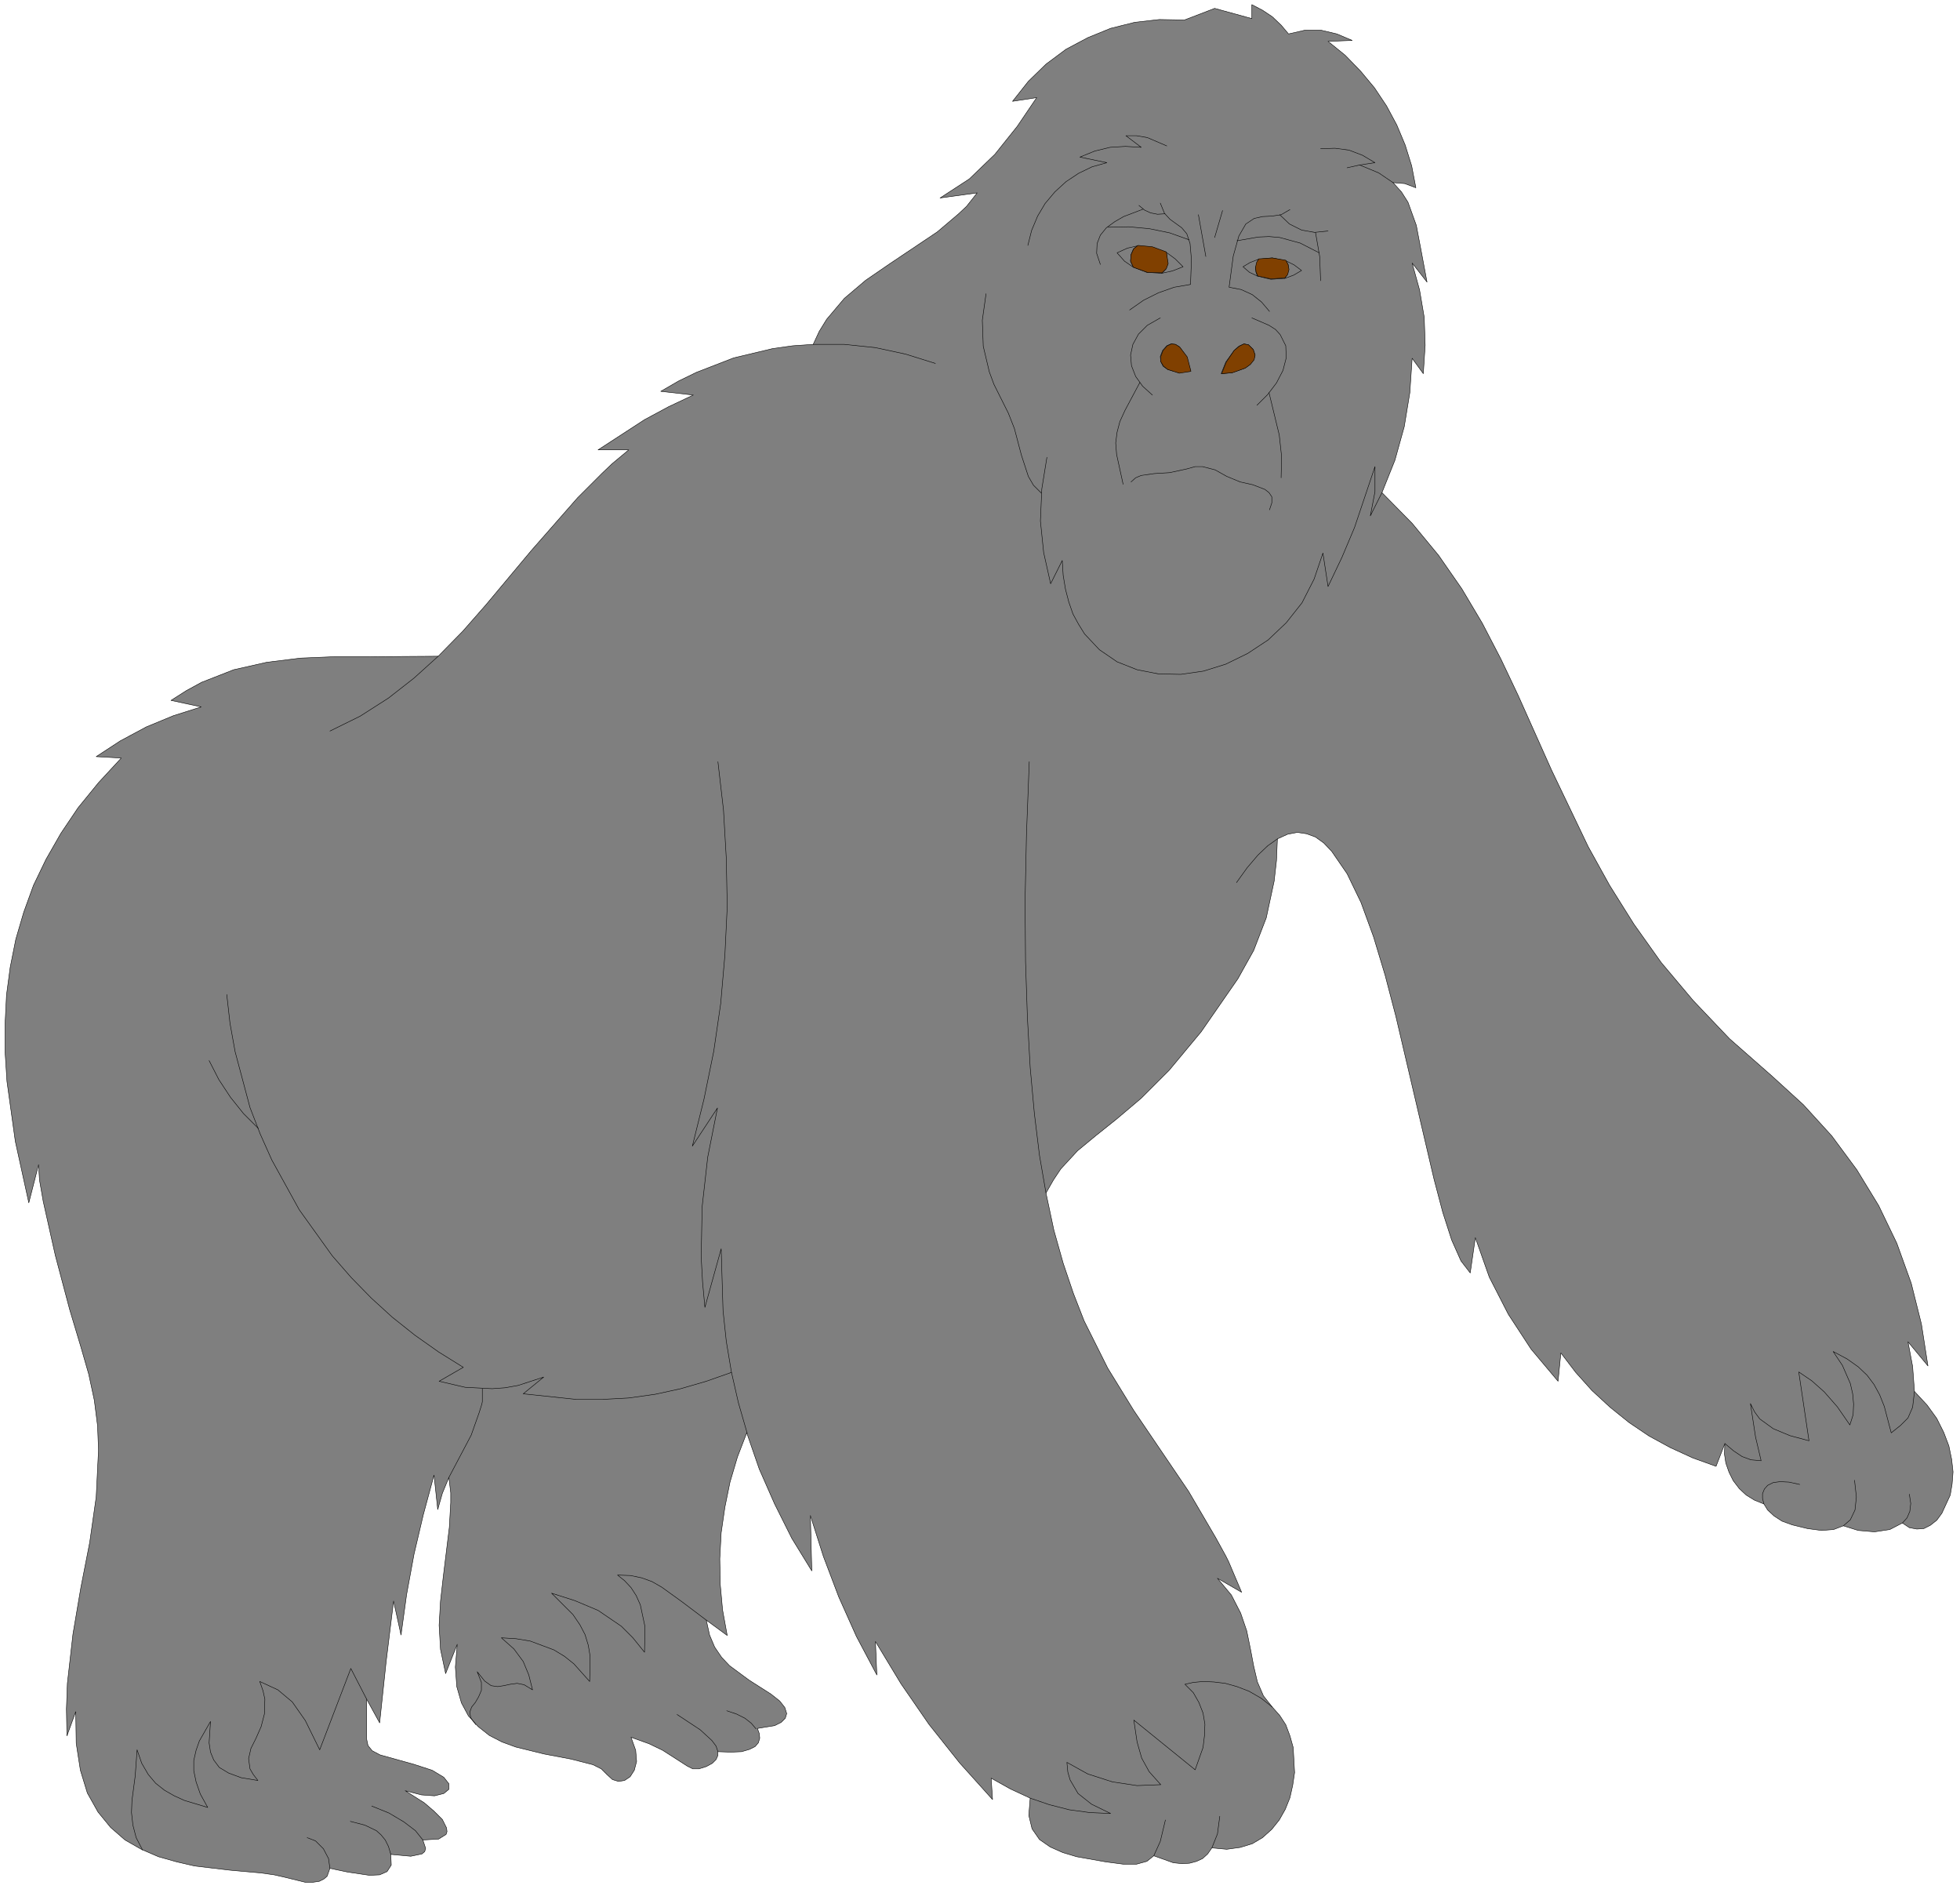 <?xml version="1.0" encoding="UTF-8" standalone="no"?>
<svg
   xmlns:dc="http://purl.org/dc/elements/1.1/"
   xmlns:cc="http://creativecommons.org/ns#"
   xmlns:rdf="http://www.w3.org/1999/02/22-rdf-syntax-ns#"
   xmlns:svg="http://www.w3.org/2000/svg"
   xmlns="http://www.w3.org/2000/svg"
   xmlns:sodipodi="http://sodipodi.sourceforge.net/DTD/sodipodi-0.dtd"
   xmlns:inkscape="http://www.inkscape.org/namespaces/inkscape"
   version="1.0"
   width="74.383mm"
   height="71.684mm"
   id="svg122"
   sodipodi:docname="CS000243.WMF">
  <sodipodi:namedview
     pagecolor="#ffffff"
     bordercolor="#666666"
     borderopacity="1"
     objecttolerance="10"
     gridtolerance="10"
     guidetolerance="10"
     inkscape:pageopacity="0"
     inkscape:pageshadow="2"
     inkscape:window-width="640"
     inkscape:window-height="480"
     id="namedview124" />
  <defs
     id="defs6">
    <clipPath
       clipPathUnits="userSpaceOnUse"
       id="clipWmfPath1">
      <path
         d="M 0,0 L 281,0 L 281,270.8 L 0,270.8 z"
         id="path2" />
    </clipPath>
    <pattern
       id="WMFhbasepattern"
       patternUnits="userSpaceOnUse"
       width="6"
       height="6"
       x="0"
       y="0" />
  </defs>
  <path
     style="fill:#7f7f7f;fill-rule:evenodd;fill-opacity:1;stroke:none;"
     clip-path="url(#clipWmfPath1)"
     d="  M 47.322,267.934   L 46.922,269.067   L 46.456,269.467   L 45.789,269.8   L 44.856,269.934   L 43.79,269.934   L 40.79,269.2   L 39.324,268.867   L 37.458,268.601   L 32.992,268.201   L 27.927,267.601   L 25.327,267.001   L 22.728,266.268   L 20.262,265.201   L 17.929,263.868   L 15.863,262.069   L 14.063,259.869   L 12.53,257.137   L 11.531,253.871   L 10.931,250.005   L 10.864,245.473   L 9.598,248.939   L 9.531,245.073   L 9.664,241.407   L 10.464,234.342   L 11.597,227.677   L 12.864,221.212   L 13.797,214.68   L 14.13,207.949   L 13.997,204.483   L 13.53,200.817   L 12.73,197.085   L 11.597,193.152   L 9.998,187.82   L 7.931,180.022   L 6.199,172.291   L 5.665,169.225   L 5.532,167.026   L 4.132,172.491   L 2.199,163.693   L 1,155.095   L 0.733,150.896   L 0.733,146.764   L 0.933,142.698   L 1.466,138.699   L 2.266,134.7   L 3.399,130.834   L 4.799,126.969   L 6.598,123.236   L 8.731,119.504   L 11.197,115.838   L 14.13,112.239   L 17.396,108.707   L 13.797,108.507   L 17.263,106.241   L 20.995,104.241   L 24.861,102.641   L 28.86,101.375   L 24.528,100.442   L 26.727,99.042   L 28.926,97.843   L 33.525,96.043   L 38.258,94.977   L 43.123,94.377   L 47.989,94.177   L 52.921,94.177   L 62.852,94.11   L 66.384,90.511   L 69.717,86.712   L 76.182,78.981   L 82.847,71.382   L 86.38,67.85   L 87.779,66.517   L 90.179,64.517   L 85.78,64.517   L 92.445,60.185   L 95.911,58.319   L 99.443,56.653   L 94.778,56.12   L 97.31,54.653   L 99.91,53.387   L 105.242,51.321   L 110.84,49.988   L 113.706,49.588   L 116.639,49.388   L 117.505,47.522   L 118.572,45.789   L 121.105,42.789   L 124.171,40.19   L 127.57,37.857   L 134.435,33.258   L 137.501,30.659   L 138.634,29.593   L 140.167,27.66   L 134.835,28.393   L 139.034,25.66   L 142.699,22.128   L 145.899,18.129   L 148.698,13.997   L 145.232,14.53   L 147.498,11.664   L 150.031,9.198   L 152.897,7.065   L 156.03,5.399   L 159.296,4.066   L 162.761,3.199   L 166.294,2.799   L 169.893,2.866   L 174.225,1.2   L 179.557,2.666   L 179.557,0.667   L 181.09,1.466   L 182.49,2.399   L 183.756,3.599   L 184.823,4.865   L 187.156,4.332   L 189.488,4.332   L 191.755,4.865   L 193.954,5.799   L 190.488,5.932   L 192.954,7.931   L 195.154,10.197   L 197.153,12.597   L 198.886,15.196   L 200.352,17.929   L 201.552,20.795   L 202.485,23.794   L 203.085,26.927   L 201.486,26.327   L 199.819,26.194   L 201.019,27.527   L 201.952,28.993   L 203.152,32.325   L 203.885,36.191   L 204.685,40.457   L 202.552,37.724   L 203.618,41.59   L 204.285,45.522   L 204.418,49.521   L 204.152,53.587   L 202.552,51.387   L 202.219,56.319   L 201.419,61.185   L 200.086,65.984   L 198.22,70.649   L 202.552,75.048   L 206.351,79.647   L 209.684,84.446   L 212.616,89.378   L 215.282,94.51   L 217.748,99.709   L 222.547,110.439   L 227.813,121.437   L 230.879,126.969   L 234.344,132.501   L 238.277,138.033   L 242.876,143.498   L 248.074,148.963   L 254.14,154.295   L 258.672,158.428   L 262.738,162.893   L 266.337,167.759   L 269.469,172.891   L 272.069,178.289   L 274.135,184.021   L 275.601,189.887   L 276.534,195.885   L 273.668,192.419   L 274.335,195.952   L 274.602,199.551   L 276.401,201.484   L 277.801,203.417   L 278.801,205.416   L 279.534,207.349   L 279.934,209.282   L 280.134,211.081   L 280,212.814   L 279.734,214.414   L 278.534,217.013   L 277.801,218.013   L 276.868,218.746   L 275.935,219.213   L 274.935,219.279   L 273.868,219.079   L 272.869,218.413   L 271.069,219.346   L 268.87,219.679   L 266.537,219.479   L 264.404,218.813   L 263.004,219.346   L 261.271,219.479   L 259.272,219.213   L 257.072,218.68   L 255.606,218.146   L 254.473,217.413   L 253.54,216.547   L 253.007,215.68   L 251.674,215.147   L 250.474,214.414   L 249.474,213.481   L 248.608,212.348   L 248.008,211.148   L 247.541,209.815   L 247.341,208.482   L 247.408,207.016   L 246.142,210.282   L 242.809,209.082   L 239.61,207.616   L 236.544,205.949   L 233.678,204.016   L 230.945,201.817   L 228.346,199.418   L 226.013,196.818   L 223.88,194.019   L 223.48,198.085   L 219.615,193.486   L 216.349,188.487   L 213.616,183.155   L 211.616,177.49   L 210.883,182.555   L 209.55,180.822   L 208.217,177.823   L 206.951,173.891   L 205.685,169.092   L 200.219,145.764   L 198.686,139.899   L 197.02,134.367   L 195.22,129.435   L 193.221,125.302   L 191.021,122.103   L 189.888,120.904   L 188.689,120.037   L 187.422,119.571   L 186.089,119.371   L 184.69,119.637   L 183.223,120.304   L 183.09,123.436   L 182.757,126.369   L 181.624,131.634   L 179.824,136.3   L 177.558,140.365   L 172.292,147.964   L 167.694,153.496   L 163.695,157.495   L 160.229,160.427   L 157.229,162.827   L 154.563,165.026   L 152.164,167.625   L 151.097,169.225   L 150.031,171.091   L 151.164,176.423   L 152.497,181.155   L 153.963,185.488   L 155.496,189.42   L 158.896,196.218   L 162.628,202.284   L 170.493,213.881   L 174.359,220.479   L 175.825,223.145   L 176.225,223.945   L 178.091,228.344   L 174.625,226.344   L 176.625,228.744   L 177.958,231.343   L 178.824,233.876   L 179.357,236.475   L 179.824,238.941   L 180.357,241.207   L 181.224,243.207   L 182.49,244.806   L 183.556,246.006   L 184.423,247.339   L 185.023,248.939   L 185.489,250.605   L 185.689,254.204   L 185.423,256.004   L 185.023,257.803   L 184.356,259.469   L 183.49,261.002   L 182.423,262.335   L 181.09,263.535   L 179.624,264.402   L 177.891,264.935   L 175.958,265.201   L 173.825,265.001   L 173.226,265.868   L 172.492,266.534   L 171.626,266.934   L 170.626,267.201   L 169.56,267.268   L 168.293,267.134   L 165.494,266.135   L 164.494,266.934   L 163.028,267.334   L 161.095,267.334   L 158.562,267.001   L 154.43,266.268   L 152.431,265.668   L 150.631,264.868   L 149.098,263.802   L 148.032,262.269   L 147.565,260.336   L 147.765,257.87   L 144.899,256.537   L 142.166,255.004   L 142.366,258.07   L 137.634,252.804   L 133.235,247.272   L 129.236,241.474   L 125.57,235.409   L 125.77,240.208   L 122.838,234.676   L 120.305,229.01   L 118.105,223.212   L 116.239,217.347   L 116.439,225.278   L 113.573,220.612   L 111.107,215.68   L 108.907,210.681   L 107.108,205.483   L 105.775,208.949   L 104.709,212.548   L 103.975,216.147   L 103.442,219.813   L 103.242,223.545   L 103.309,227.211   L 103.642,230.877   L 104.309,234.542   L 101.309,232.343   L 101.776,234.476   L 102.509,236.209   L 103.509,237.675   L 104.642,238.875   L 107.441,240.941   L 110.574,242.94   L 111.84,243.94   L 112.573,244.873   L 112.84,245.74   L 112.64,246.406   L 112.04,247.006   L 111.107,247.472   L 108.641,247.872   L 108.907,248.605   L 108.974,249.272   L 108.774,249.938   L 108.308,250.472   L 107.508,250.872   L 106.375,251.205   L 104.842,251.271   L 102.976,251.205   L 102.976,251.738   L 102.709,252.338   L 102.176,252.871   L 101.309,253.338   L 100.243,253.671   L 99.376,253.671   L 98.577,253.271   L 97.644,252.671   L 95.044,251.005   L 93.111,250.072   L 90.512,249.139   L 91.178,251.005   L 91.312,252.604   L 90.978,253.871   L 90.379,254.804   L 89.579,255.337   L 88.712,255.47   L 87.846,255.204   L 87.046,254.471   L 86.246,253.671   L 85.046,253.071   L 81.914,252.271   L 78.048,251.538   L 73.982,250.538   L 71.983,249.805   L 70.183,248.872   L 68.584,247.606   L 67.184,246.073   L 66.184,244.207   L 65.518,241.874   L 65.318,239.074   L 65.584,235.809   L 63.918,240.008   L 63.185,236.542   L 62.985,233.076   L 63.185,229.61   L 63.585,226.078   L 64.451,219.013   L 64.651,215.48   L 64.651,214.081   L 64.385,211.881   L 63.452,214.147   L 62.785,216.48   L 62.252,211.548   L 60.719,217.213   L 59.386,222.878   L 58.319,228.677   L 57.52,234.476   L 56.453,229.61   L 55.387,238.275   L 54.454,247.073   L 52.588,243.673   L 52.588,248.006   L 52.588,249.405   L 52.787,250.338   L 53.387,251.072   L 54.52,251.671   L 59.319,253.004   L 61.985,253.871   L 63.652,254.871   L 64.385,255.804   L 64.385,256.604   L 63.652,257.203   L 62.319,257.537   L 60.452,257.403   L 58.12,256.803   L 60.852,258.536   L 62.252,259.736   L 63.452,260.936   L 64.051,262.135   L 64.118,262.669   L 63.985,263.069   L 62.918,263.735   L 60.652,263.868   L 61.052,265.068   L 60.919,265.535   L 60.519,265.868   L 58.919,266.201   L 56.053,265.935   L 56.12,267.467   L 55.52,268.401   L 54.454,268.867   L 52.987,268.934   L 49.855,268.467   L 47.322,267.934  z "
     id="path8" />
  <path
     style="fill:none;stroke:#000000;stroke-width:0.067px;stroke-linecap:round;stroke-linejoin:round;stroke-miterlimit:4;stroke-dasharray:none;stroke-opacity:1;"
     clip-path="url(#clipWmfPath1)"
     d="  M 47.322,267.934   L 46.922,269.067   L 46.456,269.467   L 45.789,269.8   L 44.856,269.934   L 43.79,269.934   L 40.79,269.2   L 39.324,268.867   L 37.458,268.601   L 32.992,268.201   L 27.927,267.601   L 25.327,267.001   L 22.728,266.268   L 20.262,265.201   L 17.929,263.868   L 15.863,262.069   L 14.063,259.869   L 12.53,257.137   L 11.531,253.871   L 10.931,250.005   L 10.864,245.473   L 9.598,248.939   L 9.531,245.073   L 9.664,241.407   L 10.464,234.342   L 11.597,227.677   L 12.864,221.212   L 13.797,214.68   L 14.13,207.949   L 13.997,204.483   L 13.53,200.817   L 12.73,197.085   L 11.597,193.152   L 9.998,187.82   L 7.931,180.022   L 6.199,172.291   L 5.665,169.225   L 5.532,167.026   L 4.132,172.491   L 2.199,163.693   L 1,155.095   L 0.733,150.896   L 0.733,146.764   L 0.933,142.698   L 1.466,138.699   L 2.266,134.7   L 3.399,130.834   L 4.799,126.969   L 6.598,123.236   L 8.731,119.504   L 11.197,115.838   L 14.13,112.239   L 17.396,108.707   L 13.797,108.507   L 17.263,106.241   L 20.995,104.241   L 24.861,102.641   L 28.86,101.375   L 24.528,100.442   L 26.727,99.042   L 28.926,97.843   L 33.525,96.043   L 38.258,94.977   L 43.123,94.377   L 47.989,94.177   L 52.921,94.177   L 62.852,94.11   L 66.384,90.511   L 69.717,86.712   L 76.182,78.981   L 82.847,71.382   L 86.38,67.85   L 87.779,66.517   L 90.179,64.517   L 85.78,64.517   L 92.445,60.185   L 95.911,58.319   L 99.443,56.653   L 94.778,56.12   L 97.31,54.653   L 99.91,53.387   L 105.242,51.321   L 110.84,49.988   L 113.706,49.588   L 116.639,49.388   L 117.505,47.522   L 118.572,45.789   L 121.105,42.789   L 124.171,40.19   L 127.57,37.857   L 134.435,33.258   L 137.501,30.659   L 138.634,29.593   L 140.167,27.66   L 134.835,28.393   L 139.034,25.66   L 142.699,22.128   L 145.899,18.129   L 148.698,13.997   L 145.232,14.53   L 147.498,11.664   L 150.031,9.198   L 152.897,7.065   L 156.03,5.399   L 159.296,4.066   L 162.761,3.199   L 166.294,2.799   L 169.893,2.866   L 174.225,1.2   L 179.557,2.666   L 179.557,0.667   L 181.09,1.466   L 182.49,2.399   L 183.756,3.599   L 184.823,4.865   L 187.156,4.332   L 189.488,4.332   L 191.755,4.865   L 193.954,5.799   L 190.488,5.932   L 192.954,7.931   L 195.154,10.197   L 197.153,12.597   L 198.886,15.196   L 200.352,17.929   L 201.552,20.795   L 202.485,23.794   L 203.085,26.927   L 201.486,26.327   L 199.819,26.194   L 201.019,27.527   L 201.952,28.993   L 203.152,32.325   L 203.885,36.191   L 204.685,40.457   L 202.552,37.724   L 203.618,41.59   L 204.285,45.522   L 204.418,49.521   L 204.152,53.587   L 202.552,51.387   L 202.219,56.319   L 201.419,61.185   L 200.086,65.984   L 198.22,70.649   L 202.552,75.048   L 206.351,79.647   L 209.684,84.446   L 212.616,89.378   L 215.282,94.51   L 217.748,99.709   L 222.547,110.439   L 227.813,121.437   L 230.879,126.969   L 234.344,132.501   L 238.277,138.033   L 242.876,143.498   L 248.074,148.963   L 254.14,154.295   L 258.672,158.428   L 262.738,162.893   L 266.337,167.759   L 269.469,172.891   L 272.069,178.289   L 274.135,184.021   L 275.601,189.887   L 276.534,195.885   L 273.668,192.419   L 274.335,195.952   L 274.602,199.551   L 276.401,201.484   L 277.801,203.417   L 278.801,205.416   L 279.534,207.349   L 279.934,209.282   L 280.134,211.081   L 280,212.814   L 279.734,214.414   L 278.534,217.013   L 277.801,218.013   L 276.868,218.746   L 275.935,219.213   L 274.935,219.279   L 273.868,219.079   L 272.869,218.413   L 271.069,219.346   L 268.87,219.679   L 266.537,219.479   L 264.404,218.813   L 263.004,219.346   L 261.271,219.479   L 259.272,219.213   L 257.072,218.68   L 255.606,218.146   L 254.473,217.413   L 253.54,216.547   L 253.007,215.68   L 251.674,215.147   L 250.474,214.414   L 249.474,213.481   L 248.608,212.348   L 248.008,211.148   L 247.541,209.815   L 247.341,208.482   L 247.408,207.016   L 246.142,210.282   L 242.809,209.082   L 239.61,207.616   L 236.544,205.949   L 233.678,204.016   L 230.945,201.817   L 228.346,199.418   L 226.013,196.818   L 223.88,194.019   L 223.48,198.085   L 219.615,193.486   L 216.349,188.487   L 213.616,183.155   L 211.616,177.49   L 210.883,182.555   L 209.55,180.822   L 208.217,177.823   L 206.951,173.891   L 205.685,169.092   L 200.219,145.764   L 198.686,139.899   L 197.02,134.367   L 195.22,129.435   L 193.221,125.302   L 191.021,122.103   L 189.888,120.904   L 188.689,120.037   L 187.422,119.571   L 186.089,119.371   L 184.69,119.637   L 183.223,120.304   L 183.09,123.436   L 182.757,126.369   L 181.624,131.634   L 179.824,136.3   L 177.558,140.365   L 172.292,147.964   L 167.694,153.496   L 163.695,157.495   L 160.229,160.427   L 157.229,162.827   L 154.563,165.026   L 152.164,167.625   L 151.097,169.225   L 150.031,171.091   L 151.164,176.423   L 152.497,181.155   L 153.963,185.488   L 155.496,189.42   L 158.896,196.218   L 162.628,202.284   L 170.493,213.881   L 174.359,220.479   L 175.825,223.145   L 176.225,223.945   L 178.091,228.344   L 174.625,226.344   L 176.625,228.744   L 177.958,231.343   L 178.824,233.876   L 179.357,236.475   L 179.824,238.941   L 180.357,241.207   L 181.224,243.207   L 182.49,244.806   L 183.556,246.006   L 184.423,247.339   L 185.023,248.939   L 185.489,250.605   L 185.689,254.204   L 185.423,256.004   L 185.023,257.803   L 184.356,259.469   L 183.49,261.002   L 182.423,262.335   L 181.09,263.535   L 179.624,264.402   L 177.891,264.935   L 175.958,265.201   L 173.825,265.001   L 173.226,265.868   L 172.492,266.534   L 171.626,266.934   L 170.626,267.201   L 169.56,267.268   L 168.293,267.134   L 165.494,266.135   L 164.494,266.934   L 163.028,267.334   L 161.095,267.334   L 158.562,267.001   L 154.43,266.268   L 152.431,265.668   L 150.631,264.868   L 149.098,263.802   L 148.032,262.269   L 147.565,260.336   L 147.765,257.87   L 144.899,256.537   L 142.166,255.004   L 142.366,258.07   L 137.634,252.804   L 133.235,247.272   L 129.236,241.474   L 125.57,235.409   L 125.77,240.208   L 122.838,234.676   L 120.305,229.01   L 118.105,223.212   L 116.239,217.347   L 116.439,225.278   L 113.573,220.612   L 111.107,215.68   L 108.907,210.681   L 107.108,205.483   L 105.775,208.949   L 104.709,212.548   L 103.975,216.147   L 103.442,219.813   L 103.242,223.545   L 103.309,227.211   L 103.642,230.877   L 104.309,234.542   L 101.309,232.343   L 101.776,234.476   L 102.509,236.209   L 103.509,237.675   L 104.642,238.875   L 107.441,240.941   L 110.574,242.94   L 111.84,243.94   L 112.573,244.873   L 112.84,245.74   L 112.64,246.406   L 112.04,247.006   L 111.107,247.472   L 108.641,247.872   L 108.907,248.605   L 108.974,249.272   L 108.774,249.938   L 108.308,250.472   L 107.508,250.872   L 106.375,251.205   L 104.842,251.271   L 102.976,251.205   L 102.976,251.738   L 102.709,252.338   L 102.176,252.871   L 101.309,253.338   L 100.243,253.671   L 99.376,253.671   L 98.577,253.271   L 97.644,252.671   L 95.044,251.005   L 93.111,250.072   L 90.512,249.139   L 91.178,251.005   L 91.312,252.604   L 90.978,253.871   L 90.379,254.804   L 89.579,255.337   L 88.712,255.47   L 87.846,255.204   L 87.046,254.471   L 86.246,253.671   L 85.046,253.071   L 81.914,252.271   L 78.048,251.538   L 73.982,250.538   L 71.983,249.805   L 70.183,248.872   L 68.584,247.606   L 67.184,246.073   L 66.184,244.207   L 65.518,241.874   L 65.318,239.074   L 65.584,235.809   L 63.918,240.008   L 63.185,236.542   L 62.985,233.076   L 63.185,229.61   L 63.585,226.078   L 64.451,219.013   L 64.651,215.48   L 64.651,214.081   L 64.385,211.881   L 63.452,214.147   L 62.785,216.48   L 62.252,211.548   L 60.719,217.213   L 59.386,222.878   L 58.319,228.677   L 57.52,234.476   L 56.453,229.61   L 55.387,238.275   L 54.454,247.073   L 52.588,243.673   L 52.588,248.006   L 52.588,249.405   L 52.787,250.338   L 53.387,251.072   L 54.52,251.671   L 59.319,253.004   L 61.985,253.871   L 63.652,254.871   L 64.385,255.804   L 64.385,256.604   L 63.652,257.203   L 62.319,257.537   L 60.452,257.403   L 58.12,256.803   L 60.852,258.536   L 62.252,259.736   L 63.452,260.936   L 64.051,262.135   L 64.118,262.669   L 63.985,263.069   L 62.918,263.735   L 60.652,263.868   L 61.052,265.068   L 60.919,265.535   L 60.519,265.868   L 58.919,266.201   L 56.053,265.935   L 56.12,267.467   L 55.52,268.401   L 54.454,268.867   L 52.987,268.934   L 49.855,268.467   L 47.322,267.934  z "
     id="path10" />
  <path
     style="fill:none;stroke:#000000;stroke-width:0.067px;stroke-linecap:round;stroke-linejoin:round;stroke-miterlimit:4;stroke-dasharray:none;stroke-opacity:1;"
     clip-path="url(#clipWmfPath1)"
     d="  M 186.689,38.79   L 185.556,39.457   L 184.29,39.924   L 182.29,40.057   L 180.357,39.59   L 179.224,39.057   L 178.291,38.257   L 179.291,37.657   L 180.491,37.191   L 182.49,36.991   L 184.423,37.391   L 185.623,37.991   L 186.689,38.79  z "
     id="path12" />
  <path
     style="fill:none;stroke:#000000;stroke-width:0.067px;stroke-linecap:round;stroke-linejoin:round;stroke-miterlimit:4;stroke-dasharray:none;stroke-opacity:1;"
     clip-path="url(#clipWmfPath1)"
     d="  M 180.357,39.59   L 180.157,39.057   L 180.091,38.391   L 180.491,37.191  "
     id="path14" />
  <path
     style="fill:none;stroke:#000000;stroke-width:0.067px;stroke-linecap:round;stroke-linejoin:round;stroke-miterlimit:4;stroke-dasharray:none;stroke-opacity:1;"
     clip-path="url(#clipWmfPath1)"
     d="  M 184.423,37.391   L 184.756,37.924   L 184.823,38.657   L 184.623,39.39   L 184.29,39.924  "
     id="path16" />
  <path
     style="fill:none;stroke:#000000;stroke-width:0.067px;stroke-linecap:round;stroke-linejoin:round;stroke-miterlimit:4;stroke-dasharray:none;stroke-opacity:1;"
     clip-path="url(#clipWmfPath1)"
     d="  M 169.693,38.257   L 168.16,38.857   L 166.627,39.19   L 164.494,39.057   L 162.561,38.324   L 161.295,37.457   L 160.229,36.258   L 161.695,35.591   L 163.161,35.258   L 165.294,35.458   L 167.294,36.191   L 168.56,37.124   L 169.693,38.257  z "
     id="path18" />
  <path
     style="fill:none;stroke:#000000;stroke-width:0.067px;stroke-linecap:round;stroke-linejoin:round;stroke-miterlimit:4;stroke-dasharray:none;stroke-opacity:1;"
     clip-path="url(#clipWmfPath1)"
     d="  M 162.561,38.324   L 162.162,37.457   L 162.228,36.524   L 162.561,35.725   L 163.161,35.258  "
     id="path20" />
  <path
     style="fill:none;stroke:#000000;stroke-width:0.067px;stroke-linecap:round;stroke-linejoin:round;stroke-miterlimit:4;stroke-dasharray:none;stroke-opacity:1;"
     clip-path="url(#clipWmfPath1)"
     d="  M 167.294,36.191   L 167.494,37.857   L 167.227,38.591   L 166.627,39.19  "
     id="path22" />
  <path
     style="fill:none;stroke:#000000;stroke-width:0.067px;stroke-linecap:round;stroke-linejoin:round;stroke-miterlimit:4;stroke-dasharray:none;stroke-opacity:1;"
     clip-path="url(#clipWmfPath1)"
     d="  M 157.829,37.924   L 157.296,36.324   L 157.363,34.925   L 157.829,33.725   L 158.696,32.659   L 159.895,31.792   L 161.162,31.059   L 163.961,29.993  "
     id="path24" />
  <path
     style="fill:none;stroke:#000000;stroke-width:0.067px;stroke-linecap:round;stroke-linejoin:round;stroke-miterlimit:4;stroke-dasharray:none;stroke-opacity:1;"
     clip-path="url(#clipWmfPath1)"
     d="  M 163.361,29.459   L 164.161,30.126   L 165.028,30.526   L 166.027,30.726   L 167.094,30.659  "
     id="path26" />
  <path
     style="fill:none;stroke:#000000;stroke-width:0.067px;stroke-linecap:round;stroke-linejoin:round;stroke-miterlimit:4;stroke-dasharray:none;stroke-opacity:1;"
     clip-path="url(#clipWmfPath1)"
     d="  M 166.427,29.126   L 167.027,30.592   L 167.827,31.459   L 169.493,32.659   L 170.226,33.525   L 170.693,34.925   L 170.893,37.257   L 170.76,40.79   L 168.427,41.19   L 166.161,41.99   L 164.028,43.056   L 162.028,44.456  "
     id="path28" />
  <path
     style="fill:none;stroke:#000000;stroke-width:0.067px;stroke-linecap:round;stroke-linejoin:round;stroke-miterlimit:4;stroke-dasharray:none;stroke-opacity:1;"
     clip-path="url(#clipWmfPath1)"
     d="  M 166.427,45.589   L 164.561,46.655   L 163.295,47.922   L 162.495,49.388   L 162.162,50.921   L 162.295,52.454   L 162.895,53.987   L 163.894,55.386   L 165.294,56.653  "
     id="path30" />
  <path
     style="fill:none;stroke:#000000;stroke-width:0.067px;stroke-linecap:round;stroke-linejoin:round;stroke-miterlimit:4;stroke-dasharray:none;stroke-opacity:1;"
     clip-path="url(#clipWmfPath1)"
     d="  M 170.76,53.187   L 169.093,53.454   L 167.494,52.987   L 166.827,52.52   L 166.494,51.854   L 166.427,51.121   L 166.76,50.254   L 167.36,49.588   L 167.96,49.321   L 168.56,49.388   L 169.16,49.721   L 170.226,51.187   L 170.76,53.187  z "
     id="path32" />
  <path
     style="fill:none;stroke:#000000;stroke-width:0.067px;stroke-linecap:round;stroke-linejoin:round;stroke-miterlimit:4;stroke-dasharray:none;stroke-opacity:1;"
     clip-path="url(#clipWmfPath1)"
     d="  M 163.495,54.853   L 161.362,58.852   L 160.629,60.452   L 160.229,61.985   L 160.029,63.518   L 160.162,65.184   L 161.095,69.45  "
     id="path34" />
  <path
     style="fill:none;stroke:#000000;stroke-width:0.067px;stroke-linecap:round;stroke-linejoin:round;stroke-miterlimit:4;stroke-dasharray:none;stroke-opacity:1;"
     clip-path="url(#clipWmfPath1)"
     d="  M 162.228,69.116   L 162.895,68.516   L 163.695,68.183   L 165.561,67.917   L 167.76,67.783   L 170.226,67.25   L 171.426,66.917   L 172.492,66.917   L 174.292,67.383   L 175.958,68.317   L 177.891,69.116   L 179.691,69.516   L 181.424,70.183   L 182.023,70.649   L 182.423,71.249   L 182.423,72.116   L 182.09,73.115  "
     id="path36" />
  <path
     style="fill:none;stroke:#000000;stroke-width:0.067px;stroke-linecap:round;stroke-linejoin:round;stroke-miterlimit:4;stroke-dasharray:none;stroke-opacity:1;"
     clip-path="url(#clipWmfPath1)"
     d="  M 183.756,68.516   L 183.823,65.451   L 183.49,62.385   L 182.023,56.319  "
     id="path38" />
  <path
     style="fill:none;stroke:#000000;stroke-width:0.067px;stroke-linecap:round;stroke-linejoin:round;stroke-miterlimit:4;stroke-dasharray:none;stroke-opacity:1;"
     clip-path="url(#clipWmfPath1)"
     d="  M 175.158,53.587   L 175.825,51.921   L 177.025,50.254   L 177.691,49.654   L 178.424,49.321   L 179.091,49.454   L 179.757,50.121   L 180.024,50.921   L 179.824,51.587   L 179.291,52.254   L 178.558,52.787   L 176.691,53.454   L 175.158,53.587  z "
     id="path40" />
  <path
     style="fill:none;stroke:#000000;stroke-width:0.067px;stroke-linecap:round;stroke-linejoin:round;stroke-miterlimit:4;stroke-dasharray:none;stroke-opacity:1;"
     clip-path="url(#clipWmfPath1)"
     d="  M 180.291,58.119   L 181.824,56.586   L 183.09,54.92   L 184.023,53.12   L 184.49,51.321   L 184.423,49.588   L 183.623,47.988   L 182.957,47.255   L 182.023,46.655   L 179.557,45.589  "
     id="path42" />
  <path
     style="fill:none;stroke:#000000;stroke-width:0.067px;stroke-linecap:round;stroke-linejoin:round;stroke-miterlimit:4;stroke-dasharray:none;stroke-opacity:1;"
     clip-path="url(#clipWmfPath1)"
     d="  M 182.09,44.656   L 180.957,43.323   L 179.624,42.256   L 178.024,41.523   L 176.292,41.19   L 176.891,36.724   L 177.691,33.858   L 178.691,32.125   L 179.891,31.326   L 181.09,31.059   L 182.423,30.992   L 183.756,30.792   L 185.023,30.059  "
     id="path44" />
  <path
     style="fill:none;stroke:#000000;stroke-width:0.067px;stroke-linecap:round;stroke-linejoin:round;stroke-miterlimit:4;stroke-dasharray:none;stroke-opacity:1;"
     clip-path="url(#clipWmfPath1)"
     d="  M 183.556,30.792   L 184.956,32.125   L 186.689,32.992   L 188.555,33.325   L 190.488,33.125  "
     id="path46" />
  <path
     style="fill:none;stroke:#000000;stroke-width:0.067px;stroke-linecap:round;stroke-linejoin:round;stroke-miterlimit:4;stroke-dasharray:none;stroke-opacity:1;"
     clip-path="url(#clipWmfPath1)"
     d="  M 188.689,33.325   L 189.288,36.791   L 189.422,40.257  "
     id="path48" />
  <path
     style="fill:none;stroke:#000000;stroke-width:0.067px;stroke-linecap:round;stroke-linejoin:round;stroke-miterlimit:4;stroke-dasharray:none;stroke-opacity:1;"
     clip-path="url(#clipWmfPath1)"
     d="  M 189.222,36.258   L 186.489,34.858   L 183.556,34.058   L 182.023,33.925   L 180.491,33.992   L 177.425,34.525  "
     id="path50" />
  <path
     style="fill:none;stroke:#000000;stroke-width:0.067px;stroke-linecap:round;stroke-linejoin:round;stroke-miterlimit:4;stroke-dasharray:none;stroke-opacity:1;"
     clip-path="url(#clipWmfPath1)"
     d="  M 174.225,34.058   L 175.358,30.193  "
     id="path52" />
  <path
     style="fill:none;stroke:#000000;stroke-width:0.067px;stroke-linecap:round;stroke-linejoin:round;stroke-miterlimit:4;stroke-dasharray:none;stroke-opacity:1;"
     clip-path="url(#clipWmfPath1)"
     d="  M 171.893,30.792   L 172.959,36.791  "
     id="path54" />
  <path
     style="fill:none;stroke:#000000;stroke-width:0.067px;stroke-linecap:round;stroke-linejoin:round;stroke-miterlimit:4;stroke-dasharray:none;stroke-opacity:1;"
     clip-path="url(#clipWmfPath1)"
     d="  M 170.56,34.392   L 167.76,33.392   L 164.828,32.792   L 161.895,32.525   L 158.896,32.592  "
     id="path56" />
  <path
     style="fill:none;stroke:#000000;stroke-width:0.067px;stroke-linecap:round;stroke-linejoin:round;stroke-miterlimit:4;stroke-dasharray:none;stroke-opacity:1;"
     clip-path="url(#clipWmfPath1)"
     d="  M 147.432,35.191   L 147.965,33.059   L 148.831,30.992   L 149.898,29.193   L 151.297,27.527   L 152.897,26.06   L 154.697,24.861   L 156.63,23.927   L 158.762,23.328   L 154.897,22.528   L 157.029,21.661   L 159.229,21.128   L 161.428,20.995   L 163.695,21.128   L 161.495,19.462   L 163.028,19.462   L 164.561,19.728   L 167.36,20.928  "
     id="path58" />
  <path
     style="fill:none;stroke:#000000;stroke-width:0.067px;stroke-linecap:round;stroke-linejoin:round;stroke-miterlimit:4;stroke-dasharray:none;stroke-opacity:1;"
     clip-path="url(#clipWmfPath1)"
     d="  M 189.422,21.328   L 191.488,21.261   L 193.487,21.528   L 195.42,22.261   L 197.22,23.328   L 195.02,23.661   L 193.221,24.061  "
     id="path60" />
  <path
     style="fill:none;stroke:#000000;stroke-width:0.067px;stroke-linecap:round;stroke-linejoin:round;stroke-miterlimit:4;stroke-dasharray:none;stroke-opacity:1;"
     clip-path="url(#clipWmfPath1)"
     d="  M 195.02,23.661   L 197.753,24.794   L 199.819,26.194  "
     id="path62" />
  <path
     style="fill:none;stroke:#000000;stroke-width:0.067px;stroke-linecap:round;stroke-linejoin:round;stroke-miterlimit:4;stroke-dasharray:none;stroke-opacity:1;"
     clip-path="url(#clipWmfPath1)"
     d="  M 198.22,70.649   L 196.553,73.982   L 197.22,70.516   L 197.22,66.917   L 194.287,75.648   L 192.488,79.914   L 190.488,84.113   L 189.755,79.314   L 188.489,83.046   L 186.756,86.445   L 184.49,89.311   L 181.89,91.777   L 178.958,93.71   L 175.825,95.243   L 172.626,96.243   L 169.36,96.71   L 166.161,96.643   L 163.095,96.043   L 160.229,94.91   L 157.696,93.177   L 155.563,90.911   L 154.697,89.511   L 153.897,88.045   L 153.297,86.312   L 152.83,84.513   L 152.497,82.513   L 152.364,80.38   L 150.698,83.713   L 149.698,79.247   L 149.231,74.715   L 149.431,70.116   L 150.164,65.584  "
     id="path64" />
  <path
     style="fill:none;stroke:#000000;stroke-width:0.067px;stroke-linecap:round;stroke-linejoin:round;stroke-miterlimit:4;stroke-dasharray:none;stroke-opacity:1;"
     clip-path="url(#clipWmfPath1)"
     d="  M 149.365,70.716   L 148.232,69.583   L 147.498,68.317   L 146.499,65.251   L 145.499,61.452   L 144.632,59.252   L 143.433,56.853   L 142.566,55.12   L 141.9,53.32   L 141.033,49.654   L 140.9,45.922   L 141.433,42.123  "
     id="path66" />
  <path
     style="fill:none;stroke:#000000;stroke-width:0.067px;stroke-linecap:round;stroke-linejoin:round;stroke-miterlimit:4;stroke-dasharray:none;stroke-opacity:1;"
     clip-path="url(#clipWmfPath1)"
     d="  M 134.168,52.121   L 129.903,50.788   L 125.57,49.854   L 121.105,49.388   L 116.639,49.388  "
     id="path68" />
  <path
     style="fill:none;stroke:#000000;stroke-width:0.067px;stroke-linecap:round;stroke-linejoin:round;stroke-miterlimit:4;stroke-dasharray:none;stroke-opacity:1;"
     clip-path="url(#clipWmfPath1)"
     d="  M 62.852,94.11   L 59.386,97.243   L 55.72,100.109   L 51.654,102.708   L 47.322,104.841  "
     id="path70" />
  <path
     style="fill:none;stroke:#000000;stroke-width:0.067px;stroke-linecap:round;stroke-linejoin:round;stroke-miterlimit:4;stroke-dasharray:none;stroke-opacity:1;"
     clip-path="url(#clipWmfPath1)"
     d="  M 29.993,152.096   L 31.393,154.829   L 33.059,157.361   L 34.925,159.694   L 37.058,161.827  "
     id="path72" />
  <path
     style="fill:none;stroke:#000000;stroke-width:0.067px;stroke-linecap:round;stroke-linejoin:round;stroke-miterlimit:4;stroke-dasharray:none;stroke-opacity:1;"
     clip-path="url(#clipWmfPath1)"
     d="  M 32.526,142.632   L 32.992,146.764   L 33.725,150.83   L 35.858,158.828   L 37.324,162.627   L 38.991,166.359   L 42.923,173.491   L 47.655,180.089   L 50.388,183.222   L 53.254,186.154   L 56.253,188.887   L 59.519,191.486   L 62.918,193.886   L 66.451,196.085   L 62.985,198.085   L 66.718,198.951   L 70.583,199.151   L 72.449,199.018   L 74.316,198.684   L 77.982,197.485   L 75.049,199.884   L 82.647,200.684   L 86.446,200.684   L 90.179,200.484   L 93.978,199.951   L 97.644,199.151   L 101.309,198.085   L 104.908,196.818  "
     id="path74" />
  <path
     style="fill:none;stroke:#000000;stroke-width:0.067px;stroke-linecap:round;stroke-linejoin:round;stroke-miterlimit:4;stroke-dasharray:none;stroke-opacity:1;"
     clip-path="url(#clipWmfPath1)"
     d="  M 104.242,245.34   L 105.642,245.806   L 106.841,246.406   L 107.774,247.139   L 108.441,247.939  "
     id="path76" />
  <path
     style="fill:none;stroke:#000000;stroke-width:0.067px;stroke-linecap:round;stroke-linejoin:round;stroke-miterlimit:4;stroke-dasharray:none;stroke-opacity:1;"
     clip-path="url(#clipWmfPath1)"
     d="  M 102.976,251.205   L 102.709,250.405   L 102.109,249.605   L 100.443,248.072   L 97.11,245.873  "
     id="path78" />
  <path
     style="fill:none;stroke:#000000;stroke-width:0.067px;stroke-linecap:round;stroke-linejoin:round;stroke-miterlimit:4;stroke-dasharray:none;stroke-opacity:1;"
     clip-path="url(#clipWmfPath1)"
     d="  M 68.25,247.339   L 67.517,246.339   L 67.384,245.54   L 67.651,244.806   L 68.184,244.14   L 68.65,243.34   L 69.05,242.407   L 69.05,241.274   L 68.45,239.741   L 69.517,241.074   L 70.45,241.74   L 71.383,241.874   L 72.25,241.74   L 73.183,241.541   L 74.182,241.407   L 75.182,241.607   L 76.382,242.34   L 75.849,240.208   L 75.049,238.275   L 73.716,236.475   L 71.916,234.876   L 74.049,235.009   L 76.049,235.342   L 79.448,236.608   L 80.981,237.542   L 82.314,238.608   L 84.58,241.141   L 84.647,237.542   L 84.38,235.942   L 83.913,234.409   L 83.18,233.009   L 82.181,231.543   L 79.115,228.477   L 82.447,229.543   L 85.78,230.943   L 89.112,233.209   L 90.778,234.876   L 92.445,236.942   L 92.511,233.276   L 91.845,230.143   L 91.245,228.81   L 90.512,227.677   L 89.579,226.678   L 88.579,225.878   L 90.445,225.944   L 92.045,226.278   L 93.511,226.811   L 94.911,227.611   L 97.777,229.677   L 101.309,232.343  "
     id="path80" />
  <path
     style="fill:none;stroke:#000000;stroke-width:0.067px;stroke-linecap:round;stroke-linejoin:round;stroke-miterlimit:4;stroke-dasharray:none;stroke-opacity:1;"
     clip-path="url(#clipWmfPath1)"
     d="  M 60.652,263.868   L 59.586,262.535   L 57.92,261.269   L 55.787,260.003   L 53.321,259.003  "
     id="path82" />
  <path
     style="fill:none;stroke:#000000;stroke-width:0.067px;stroke-linecap:round;stroke-linejoin:round;stroke-miterlimit:4;stroke-dasharray:none;stroke-opacity:1;"
     clip-path="url(#clipWmfPath1)"
     d="  M 50.255,261.202   L 52.321,261.736   L 53.987,262.535   L 54.654,263.135   L 55.254,263.868   L 55.72,264.801   L 56.053,265.935  "
     id="path84" />
  <path
     style="fill:none;stroke:#000000;stroke-width:0.067px;stroke-linecap:round;stroke-linejoin:round;stroke-miterlimit:4;stroke-dasharray:none;stroke-opacity:1;"
     clip-path="url(#clipWmfPath1)"
     d="  M 47.322,267.934   L 47.122,266.534   L 46.389,265.135   L 45.256,264.002   L 44.056,263.535  "
     id="path86" />
  <path
     style="fill:none;stroke:#000000;stroke-width:0.067px;stroke-linecap:round;stroke-linejoin:round;stroke-miterlimit:4;stroke-dasharray:none;stroke-opacity:1;"
     clip-path="url(#clipWmfPath1)"
     d="  M 20.462,265.335   L 19.529,263.535   L 19.062,261.736   L 18.862,259.936   L 18.929,258.203   L 19.395,254.671   L 19.662,250.938   L 20.329,252.871   L 21.262,254.471   L 22.328,255.737   L 23.594,256.737   L 24.994,257.537   L 26.46,258.203   L 29.793,259.203   L 28.727,257.27   L 28.127,255.537   L 27.793,253.938   L 27.793,252.471   L 28.127,251.005   L 28.593,249.672   L 30.193,246.873   L 29.993,249.938   L 30.193,251.271   L 30.659,252.405   L 31.459,253.471   L 32.792,254.271   L 34.592,254.937   L 36.991,255.337   L 36.325,254.471   L 35.858,253.671   L 35.658,252.205   L 35.991,250.738   L 36.725,249.272   L 37.458,247.606   L 37.924,245.806   L 37.991,243.673   L 37.724,242.474   L 37.258,241.141   L 39.857,242.34   L 41.923,244.073   L 43.79,246.739   L 45.856,250.938   L 50.321,239.274   L 52.588,243.673  "
     id="path88" />
  <path
     style="fill:none;stroke:#000000;stroke-width:0.067px;stroke-linecap:round;stroke-linejoin:round;stroke-miterlimit:4;stroke-dasharray:none;stroke-opacity:1;"
     clip-path="url(#clipWmfPath1)"
     d="  M 64.385,211.881   L 67.584,205.816   L 68.717,202.617   L 69.117,201.35   L 69.184,201.017   L 69.184,199.151  "
     id="path90" />
  <path
     style="fill:none;stroke:#000000;stroke-width:0.067px;stroke-linecap:round;stroke-linejoin:round;stroke-miterlimit:4;stroke-dasharray:none;stroke-opacity:1;"
     clip-path="url(#clipWmfPath1)"
     d="  M 107.175,205.549   L 105.908,201.15   L 104.908,196.752   L 104.175,192.353   L 103.709,187.954   L 103.442,179.089   L 101.109,187.487   L 100.776,183.888   L 100.576,180.289   L 100.709,173.091   L 101.509,165.959   L 102.909,158.894   L 99.31,164.36   L 100.976,157.628   L 102.376,150.763   L 103.375,143.898   L 103.975,136.966   L 104.309,130.035   L 104.175,123.103   L 103.775,116.171   L 102.976,109.24  "
     id="path92" />
  <path
     style="fill:none;stroke:#000000;stroke-width:0.067px;stroke-linecap:round;stroke-linejoin:round;stroke-miterlimit:4;stroke-dasharray:none;stroke-opacity:1;"
     clip-path="url(#clipWmfPath1)"
     d="  M 147.632,109.24   L 147.232,119.637   L 147.032,129.168   L 147.098,137.899   L 147.365,145.897   L 147.765,153.096   L 148.365,159.694   L 149.098,165.693   L 150.031,171.091  "
     id="path94" />
  <path
     style="fill:none;stroke:#000000;stroke-width:0.067px;stroke-linecap:round;stroke-linejoin:round;stroke-miterlimit:4;stroke-dasharray:none;stroke-opacity:1;"
     clip-path="url(#clipWmfPath1)"
     d="  M 174.958,260.469   L 174.625,263.002   L 173.825,265.001  "
     id="path96" />
  <path
     style="fill:none;stroke:#000000;stroke-width:0.067px;stroke-linecap:round;stroke-linejoin:round;stroke-miterlimit:4;stroke-dasharray:none;stroke-opacity:1;"
     clip-path="url(#clipWmfPath1)"
     d="  M 167.16,261.002   L 166.427,264.068   L 165.494,266.135  "
     id="path98" />
  <path
     style="fill:none;stroke:#000000;stroke-width:0.067px;stroke-linecap:round;stroke-linejoin:round;stroke-miterlimit:4;stroke-dasharray:none;stroke-opacity:1;"
     clip-path="url(#clipWmfPath1)"
     d="  M 147.765,257.87   L 150.498,258.803   L 153.364,259.536   L 156.296,259.936   L 159.296,260.069   L 156.563,258.736   L 154.63,257.203   L 153.497,255.271   L 153.164,254.137   L 153.03,252.738   L 156.03,254.404   L 159.562,255.537   L 163.095,256.07   L 166.494,255.937   L 164.828,254.071   L 163.761,252.138   L 163.095,249.805   L 162.628,246.673   L 171.426,253.804   L 172.559,250.605   L 172.759,248.939   L 172.826,247.272   L 172.559,245.673   L 171.959,244.14   L 171.159,242.74   L 169.96,241.541   L 171.159,241.274   L 172.559,241.141   L 174.092,241.207   L 175.758,241.407   L 177.425,241.874   L 179.158,242.54   L 180.89,243.54   L 182.49,244.806  "
     id="path100" />
  <path
     style="fill:none;stroke:#000000;stroke-width:0.067px;stroke-linecap:round;stroke-linejoin:round;stroke-miterlimit:4;stroke-dasharray:none;stroke-opacity:1;"
     clip-path="url(#clipWmfPath1)"
     d="  M 177.358,126.569   L 178.891,124.436   L 180.424,122.636   L 181.824,121.303   L 183.223,120.304  "
     id="path102" />
  <path
     style="fill:none;stroke:#000000;stroke-width:0.067px;stroke-linecap:round;stroke-linejoin:round;stroke-miterlimit:4;stroke-dasharray:none;stroke-opacity:1;"
     clip-path="url(#clipWmfPath1)"
     d="  M 253.007,215.68   L 252.807,214.88   L 252.807,214.214   L 253.073,213.547   L 253.54,213.014   L 254.34,212.614   L 255.339,212.481   L 256.606,212.548   L 258.139,212.881  "
     id="path104" />
  <path
     style="fill:none;stroke:#000000;stroke-width:0.067px;stroke-linecap:round;stroke-linejoin:round;stroke-miterlimit:4;stroke-dasharray:none;stroke-opacity:1;"
     clip-path="url(#clipWmfPath1)"
     d="  M 266.004,212.281   L 266.27,214.68   L 266.07,216.547   L 265.404,217.946   L 264.404,218.813  "
     id="path106" />
  <path
     style="fill:none;stroke:#000000;stroke-width:0.067px;stroke-linecap:round;stroke-linejoin:round;stroke-miterlimit:4;stroke-dasharray:none;stroke-opacity:1;"
     clip-path="url(#clipWmfPath1)"
     d="  M 272.869,218.413   L 273.535,217.68   L 273.935,216.747   L 274.068,215.614   L 273.868,214.281  "
     id="path108" />
  <path
     style="fill:none;stroke:#000000;stroke-width:0.067px;stroke-linecap:round;stroke-linejoin:round;stroke-miterlimit:4;stroke-dasharray:none;stroke-opacity:1;"
     clip-path="url(#clipWmfPath1)"
     d="  M 247.408,207.016   L 248.674,208.082   L 249.874,208.882   L 251.14,209.348   L 252.607,209.482   L 251.807,206.083   L 251.074,201.284   L 251.674,202.483   L 252.407,203.483   L 254.34,204.883   L 256.739,205.883   L 259.472,206.616   L 258.005,196.752   L 259.872,198.018   L 261.671,199.618   L 263.537,201.75   L 265.337,204.35   L 265.804,202.883   L 265.87,201.35   L 265.737,199.884   L 265.404,198.418   L 264.271,195.818   L 262.938,193.819   L 264.937,194.885   L 266.537,196.018   L 267.803,197.218   L 268.803,198.551   L 269.603,200.017   L 270.269,201.684   L 271.269,205.483   L 272.602,204.416   L 273.668,203.35   L 274.335,201.817   L 274.602,199.551  "
     id="path110" />
  <path
     style="fill:#804000;fill-rule:evenodd;fill-opacity:1;stroke:none;"
     clip-path="url(#clipWmfPath1)"
     d="  M 170.826,53.254   L 169.16,53.52   L 167.494,52.987   L 166.894,52.52   L 166.494,51.854   L 166.494,51.121   L 166.827,50.254   L 167.427,49.588   L 168.027,49.321   L 168.627,49.388   L 169.227,49.788   L 170.293,51.187   L 170.826,53.254  z    M 175.225,53.587   L 175.892,51.921   L 177.025,50.254   L 177.758,49.654   L 178.424,49.321   L 179.091,49.454   L 179.757,50.121   L 180.024,50.921   L 179.891,51.587   L 179.357,52.254   L 178.624,52.787   L 176.758,53.454   L 175.225,53.587  z    M 166.694,39.124   L 164.561,39.057   L 162.561,38.324   L 162.162,37.457   L 162.228,36.524   L 162.628,35.658   L 163.228,35.191   L 165.294,35.391   L 167.294,36.124   L 167.56,37.791   L 167.294,38.524   L 166.694,39.124  z    M 180.424,39.59   L 180.157,38.99   L 180.091,38.324   L 180.224,37.657   L 180.557,37.124   L 182.49,36.991   L 184.423,37.324   L 184.756,37.924   L 184.889,38.657   L 184.69,39.39   L 184.29,39.857   L 182.29,39.99   L 180.424,39.59  z   "
     id="path112" />
  <path
     style="fill:none;stroke:#000000;stroke-width:0.067px;stroke-linecap:round;stroke-linejoin:round;stroke-miterlimit:4;stroke-dasharray:none;stroke-opacity:1;"
     clip-path="url(#clipWmfPath1)"
     d="  M 170.826,53.254   L 169.16,53.52   L 167.494,52.987   L 166.894,52.52   L 166.494,51.854   L 166.494,51.121   L 166.827,50.254   L 167.427,49.588   L 168.027,49.321   L 168.627,49.388   L 169.227,49.788   L 170.293,51.187   L 170.826,53.254  z "
     id="path114" />
  <path
     style="fill:none;stroke:#000000;stroke-width:0.067px;stroke-linecap:round;stroke-linejoin:round;stroke-miterlimit:4;stroke-dasharray:none;stroke-opacity:1;"
     clip-path="url(#clipWmfPath1)"
     d="  M 175.225,53.587   L 175.892,51.921   L 177.025,50.254   L 177.758,49.654   L 178.424,49.321   L 179.091,49.454   L 179.757,50.121   L 180.024,50.921   L 179.891,51.587   L 179.357,52.254   L 178.624,52.787   L 176.758,53.454   L 175.225,53.587  z "
     id="path116" />
  <path
     style="fill:none;stroke:#000000;stroke-width:0.067px;stroke-linecap:round;stroke-linejoin:round;stroke-miterlimit:4;stroke-dasharray:none;stroke-opacity:1;"
     clip-path="url(#clipWmfPath1)"
     d="  M 166.694,39.124   L 164.561,39.057   L 162.561,38.324   L 162.162,37.457   L 162.228,36.524   L 162.628,35.658   L 163.228,35.191   L 165.294,35.391   L 167.294,36.124   L 167.56,37.791   L 167.294,38.524   L 166.694,39.124  z "
     id="path118" />
  <path
     style="fill:none;stroke:#000000;stroke-width:0.067px;stroke-linecap:round;stroke-linejoin:round;stroke-miterlimit:4;stroke-dasharray:none;stroke-opacity:1;"
     clip-path="url(#clipWmfPath1)"
     d="  M 180.424,39.59   L 180.157,38.99   L 180.091,38.324   L 180.224,37.657   L 180.557,37.124   L 182.49,36.991   L 184.423,37.324   L 184.756,37.924   L 184.889,38.657   L 184.69,39.39   L 184.29,39.857   L 182.29,39.99   L 180.424,39.59  z "
     id="path120" />
</svg>

